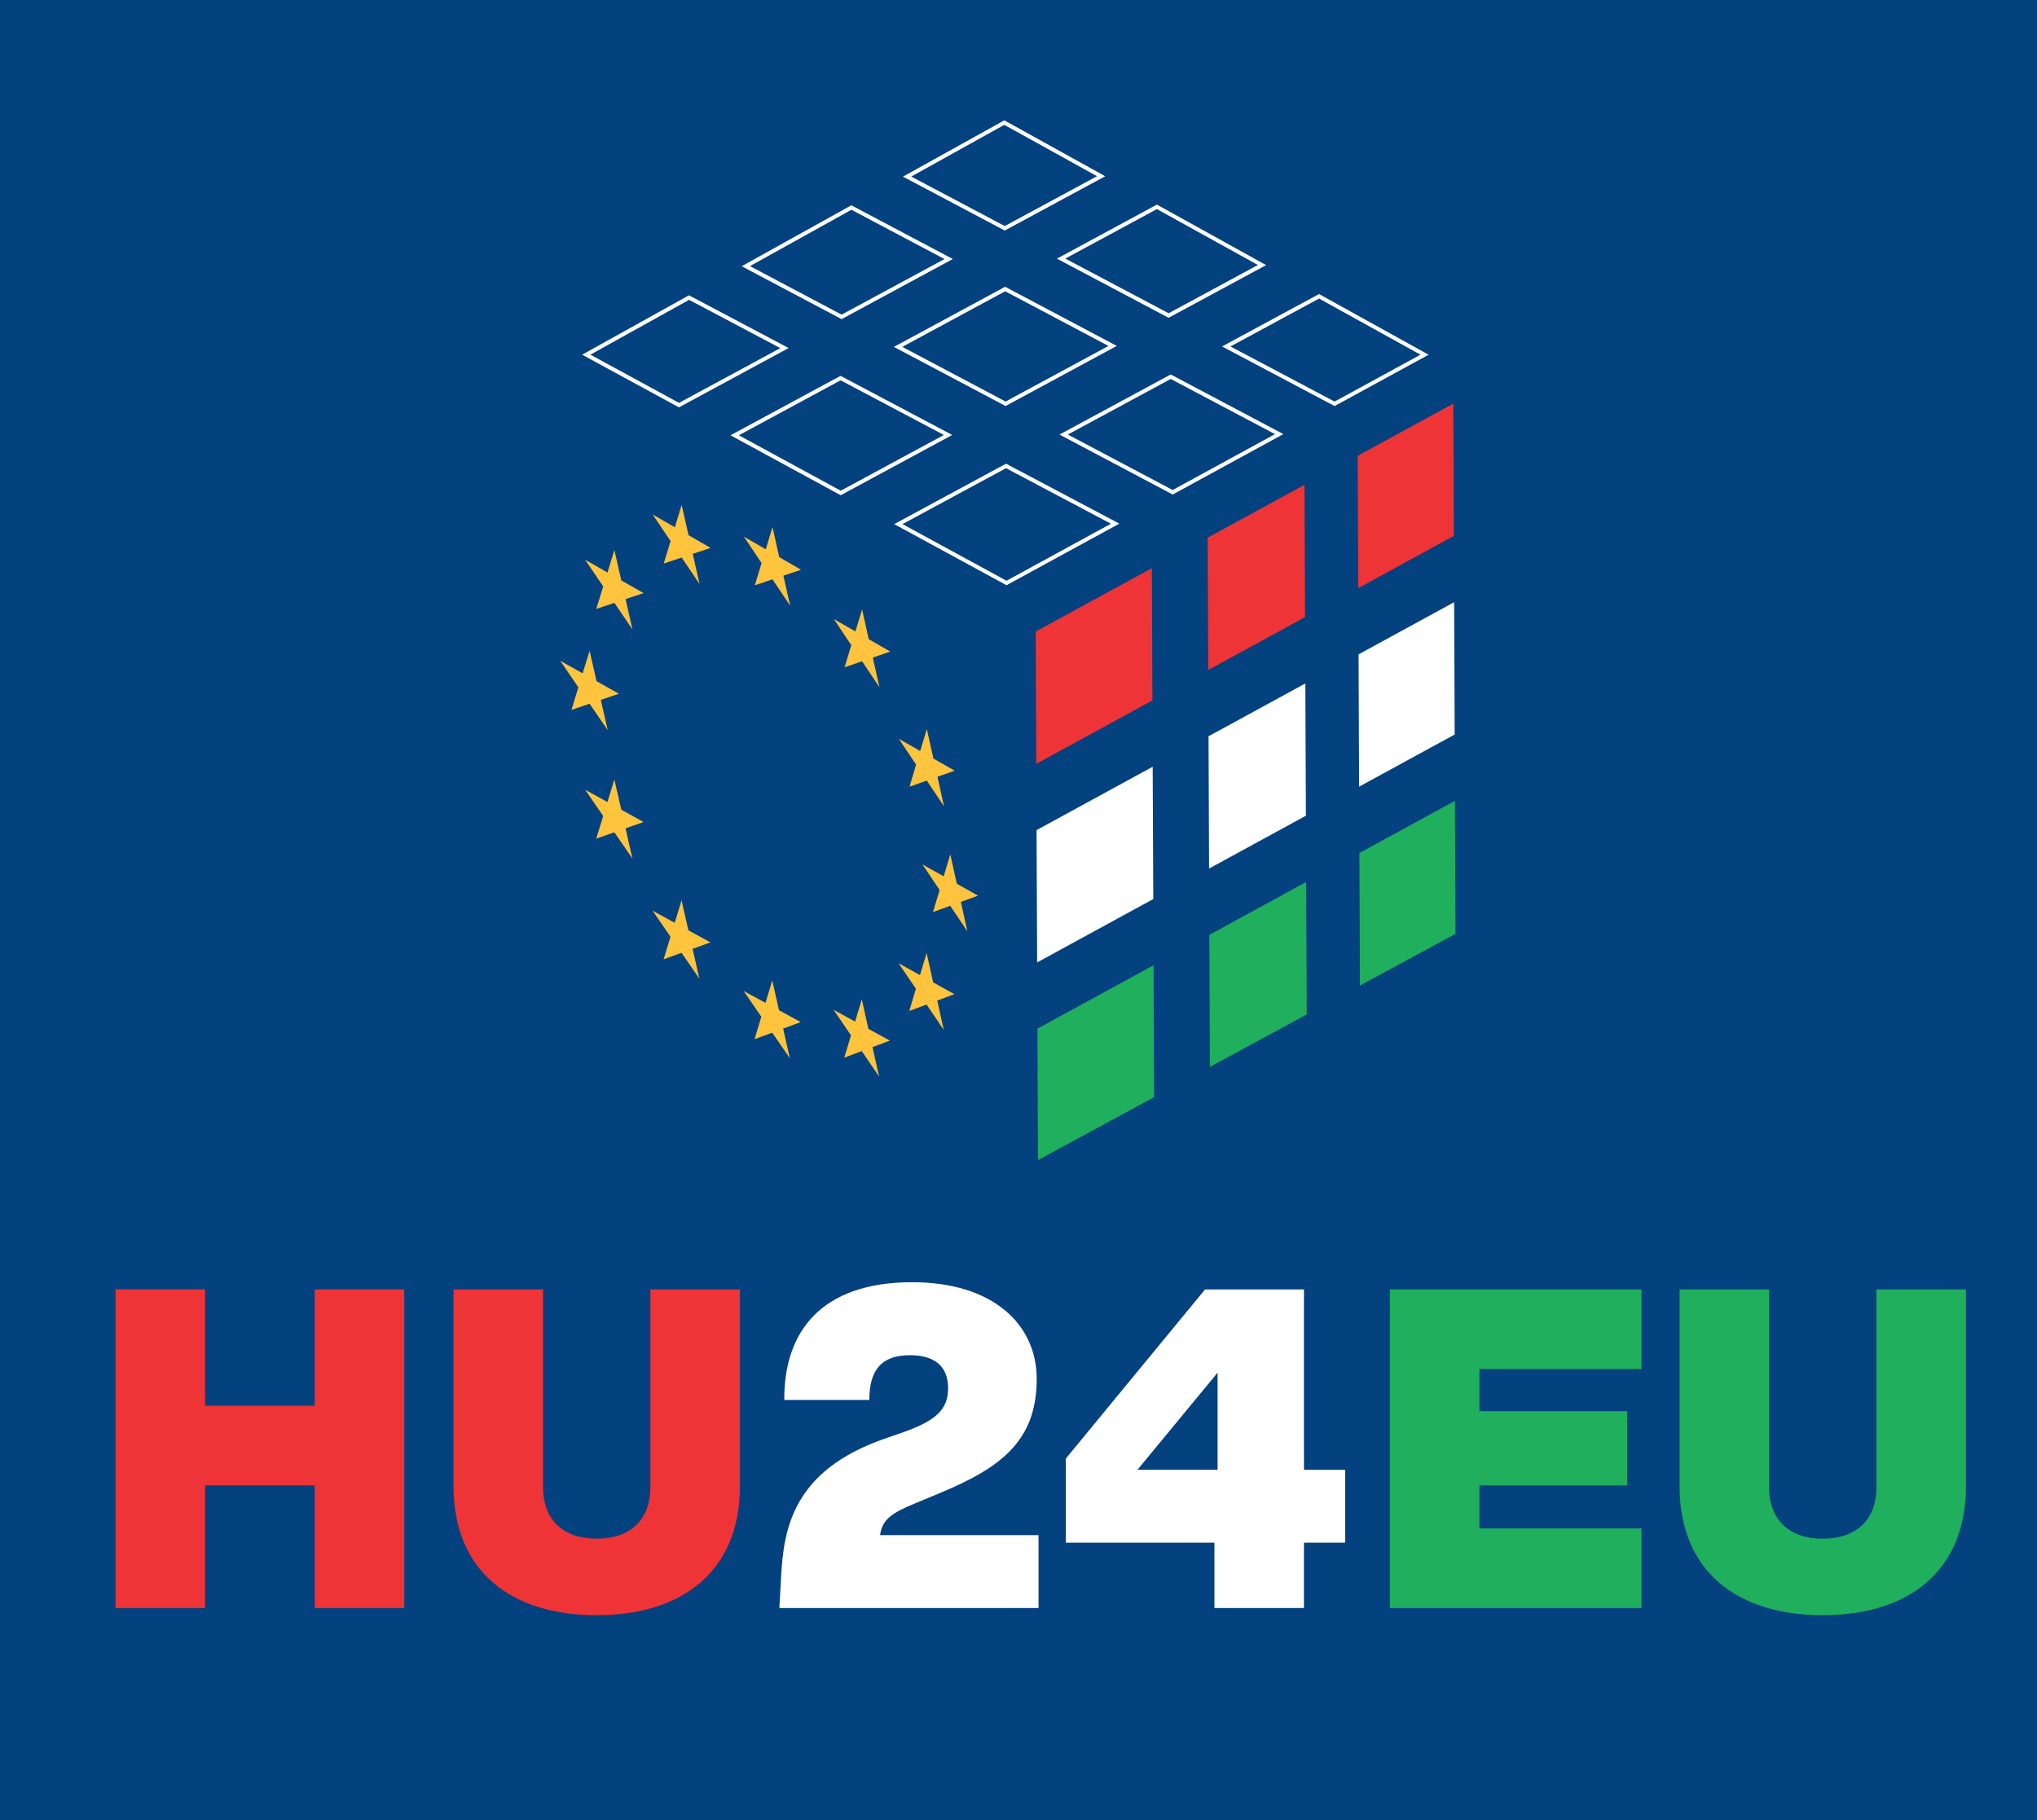 <?xml version="1.0" encoding="UTF-8"?>
<svg xmlns="http://www.w3.org/2000/svg" id="Layer_1" viewBox="0 0 514.03 459.37">
  <defs>
    <style>
      .cls-1 {
        fill: #fec43e;
      }

      .cls-2 {
        fill: #ee3436;
      }

      .cls-3 {
        fill: #fff;
      }

      .cls-4 {
        fill: #03417f;
      }

      .cls-5 {
        fill: #1faf5d;
      }
    </style>
  </defs>
  <rect class="cls-4" width="514.03" height="459.37"></rect>
  <g id="c">
    <g>
      <path class="cls-3" d="M295.93,124.81l-28.57-15.13,28.06-15.17.24.12,28.19,14.93-27.92,15.25h0ZM269.47,109.67l26.45,14,25.82-14.1-26.32-13.93-25.95,14.03Z"></path>
      <path class="cls-3" d="M253.99,147.7l-28.34-15.42,28.21-15.25.24.12,28.36,15.01-28.47,15.54h0ZM227.74,132.28l26.25,14.29,26.35-14.39-26.48-14.02-26.12,14.12h0Z"></path>
      <path class="cls-3" d="M336.78,102.48l-28.4-15.04,24.48-13.23,27.64,15.32-23.72,12.95ZM310.5,87.44l26.28,13.91,21.67-11.83-25.59-14.17-22.36,12.09Z"></path>
      <path class="cls-3" d="M294.9,80.2l-.24-.12-27.95-14.8,25.23-13.64,27.56,15.27s-24.6,13.29-24.6,13.29ZM268.83,65.26l26.07,13.8,22.53-12.18-25.49-14.11-23.11,12.49h0Z"></path>
      <path class="cls-3" d="M212.15,124.99l-.24-.13-27.57-15,27.76-15,.24.12,27.95,14.8s-28.14,15.21-28.14,15.21ZM186.44,109.86l25.72,13.99,26.03-14.07-26.07-13.8s-25.68,13.88-25.68,13.88Z"></path>
      <path class="cls-3" d="M212.38,80.54l-.24-.12-24.98-13.23,27.67-15.38,25.61,13.56-28.06,15.17ZM189.25,67.16l23.13,12.25,25.96-14.03-23.49-12.44-25.6,14.22h0Z"></path>
      <path class="cls-3" d="M171.33,102.81l-.24-.13-24.19-13.16,26.96-14.99,25.15,13.31-27.68,14.97h0ZM148.98,89.51l22.36,12.17,25.57-13.82-23.02-12.19-24.91,13.84Z"></path>
      <path class="cls-3" d="M253.55,58.18l-.24-.12-25.45-13.48,25.57-14.21,25.47,14.11-25.35,13.7h0ZM229.95,44.56l23.6,12.49,23.28-12.58-23.4-12.96-23.48,13.05h0Z"></path>
      <path class="cls-3" d="M253.76,102.47l-.24-.12-27.95-14.8,28.06-15.17.24.12,27.95,14.8-28.06,15.17h0ZM227.69,87.54l26.07,13.8,25.96-14.03-26.07-13.8-25.96,14.03Z"></path>
    </g>
    <g id="d">
      <g>
        <polygon class="cls-5" points="343.18 248.74 367.3 235.68 367.15 202.12 343.04 215.28 343.18 248.74"></polygon>
        <polygon class="cls-5" points="291.1 243.61 261.79 259.61 261.93 292.79 291.24 276.91 291.1 243.61"></polygon>
        <polygon class="cls-5" points="329.61 222.6 305.18 235.94 305.32 269.27 329.75 256.03 329.61 222.6"></polygon>
      </g>
    </g>
    <g id="e">
      <polygon class="cls-3" points="342.97 198.54 367.08 185.38 366.94 151.99 342.83 165.15 342.97 198.54"></polygon>
      <polygon class="cls-3" points="304.97 185.82 305.11 219.21 329.54 205.87 329.4 172.49 304.97 185.82"></polygon>
      <polygon class="cls-3" points="290.88 193.51 261.57 209.51 261.72 242.9 291.03 226.9 290.88 193.51"></polygon>
    </g>
    <g id="f">
      <g>
        <polygon class="cls-2" points="261.36 159.39 261.5 192.78 290.81 176.77 290.67 143.39 261.36 159.39"></polygon>
        <polygon class="cls-2" points="342.76 148.42 366.87 135.25 366.73 101.87 342.61 115.03 342.76 148.42"></polygon>
        <polygon class="cls-2" points="329.18 122.36 304.75 135.7 304.9 169.09 329.32 155.75 329.18 122.36"></polygon>
      </g>
    </g>
    <g id="g">
      <g>
        <polygon class="cls-1" points="194.94 133.03 193.24 138.64 187.71 135.43 192.18 142.1 190.47 147.72 194.94 146.22 199.39 152.86 197.69 145.29 202.14 143.8 196.64 140.61 194.94 133.03"></polygon>
        <polygon class="cls-1" points="196.58 254.97 194.88 247.46 193.17 253.11 187.65 250.1 192.12 256.61 190.41 262.27 194.87 260.62 199.32 267.1 197.62 259.6 202.07 257.96 196.58 254.97"></polygon>
        <polygon class="cls-1" points="148.78 177.61 153.36 184.29 151.61 176.64 156.18 175.09 150.53 171.91 148.79 164.24 147.03 169.94 141.36 166.75 145.95 173.47 144.2 179.17 148.78 177.61"></polygon>
        <polygon class="cls-1" points="172.02 127.43 170.29 133.07 164.69 129.84 169.22 136.56 167.49 142.22 172.02 140.71 176.53 147.4 174.81 139.78 179.32 138.28 173.75 135.07 172.02 127.43"></polygon>
        <polygon class="cls-1" points="155.04 138.81 153.3 144.49 147.64 141.26 152.22 148 150.47 153.68 155.04 152.15 159.6 158.87 157.86 151.21 162.41 149.69 156.78 146.48 155.04 138.81"></polygon>
        <polygon class="cls-1" points="156.78 204.35 155.03 196.72 153.29 202.42 147.64 199.29 152.21 205.94 150.46 211.65 155.03 210.05 159.59 216.68 157.85 209.06 162.4 207.47 156.78 204.35"></polygon>
        <polygon class="cls-1" points="173.71 234.79 171.99 227.22 170.26 232.9 164.67 229.84 169.19 236.42 167.46 242.11 171.99 240.47 176.49 247.02 174.78 239.47 179.28 237.84 173.71 234.79"></polygon>
        <polygon class="cls-1" points="246.8 226.05 241.45 223.04 239.8 215.61 238.14 221.17 232.76 218.15 237.11 224.62 235.44 230.19 239.79 228.6 244.11 235.04 242.47 227.63 246.8 226.05"></polygon>
        <polygon class="cls-1" points="217.55 153.79 215.86 159.37 210.41 156.23 214.82 162.82 213.13 168.41 217.54 166.89 221.93 173.46 220.25 165.96 224.64 164.44 219.22 161.31 217.55 153.79"></polygon>
        <polygon class="cls-1" points="231.18 192.98 229.51 198.55 233.87 197.01 238.22 203.5 236.56 196.05 240.91 194.51 235.54 191.44 233.88 183.98 232.21 189.54 226.81 186.46 231.18 192.98"></polygon>
        <polygon class="cls-1" points="235.48 247.94 233.83 240.51 232.16 246.1 226.76 243.11 231.13 249.55 229.45 255.15 233.82 253.53 238.16 259.94 236.51 252.53 240.85 250.91 235.48 247.94"></polygon>
        <polygon class="cls-1" points="219.14 259.67 217.47 252.21 215.78 257.83 210.34 254.85 214.74 261.3 213.05 266.93 217.46 265.28 221.84 271.71 220.17 264.27 224.56 262.63 219.14 259.67"></polygon>
      </g>
    </g>
    <g id="h">
      <path class="cls-2" d="M102.01,325.42v80.42h-22.59v-30.95h-27.67v30.95h-22.59v-80.42h22.59v29.37h27.67v-29.37h22.59Z"></path>
      <path class="cls-2" d="M114.44,375.01v-49.58h22.59v49.81c0,8.58,5.31,13.1,13.55,13.1s13.55-4.52,13.55-13.1v-49.81h22.59v49.58c0,21.8-14.8,32.64-36.14,32.64s-36.14-10.84-36.14-32.64Z"></path>
      <path class="cls-3" d="M262.07,387.43v18.41h-65.4l.45-8.13c.68-11.52,2.71-26.43,25.98-34.56l4.86-1.69c8.36-2.94,11.29-5.87,11.29-11.07,0-5.65-3.5-8.36-9.6-8.36-7.12,0-10.28,3.61-10.28,11.29h-21.46c-.11-17.06,9.15-29.71,32.3-29.71,20.33,0,31.4,10.62,31.4,24.4,0,15.93-9.37,22.59-24.96,29.03l-5.99,2.49c-5.42,2.26-8.02,3.84-8.58,7.91h39.99Z"></path>
      <path class="cls-3" d="M339.44,389.35h-10.39v16.49h-22.59v-16.49h-37.5v-21.23l35.13-42.69h24.96v45.52h10.39v18.4h0ZM287.04,370.94h20.22v-24.51l-20.22,24.51Z"></path>
      <path class="cls-5" d="M373.33,345.53v10.62h37.27v18.75h-37.27v10.84h40.89v20.1h-63.48v-80.42h63.48v20.1h-40.89,0Z"></path>
      <path class="cls-5" d="M423.83,375.01v-49.58h22.59v49.81c0,8.58,5.31,13.1,13.55,13.1s13.55-4.52,13.55-13.1v-49.81h22.59v49.58c0,21.8-14.8,32.64-36.14,32.64s-36.14-10.84-36.14-32.64h0Z"></path>
    </g>
  </g>
</svg>
